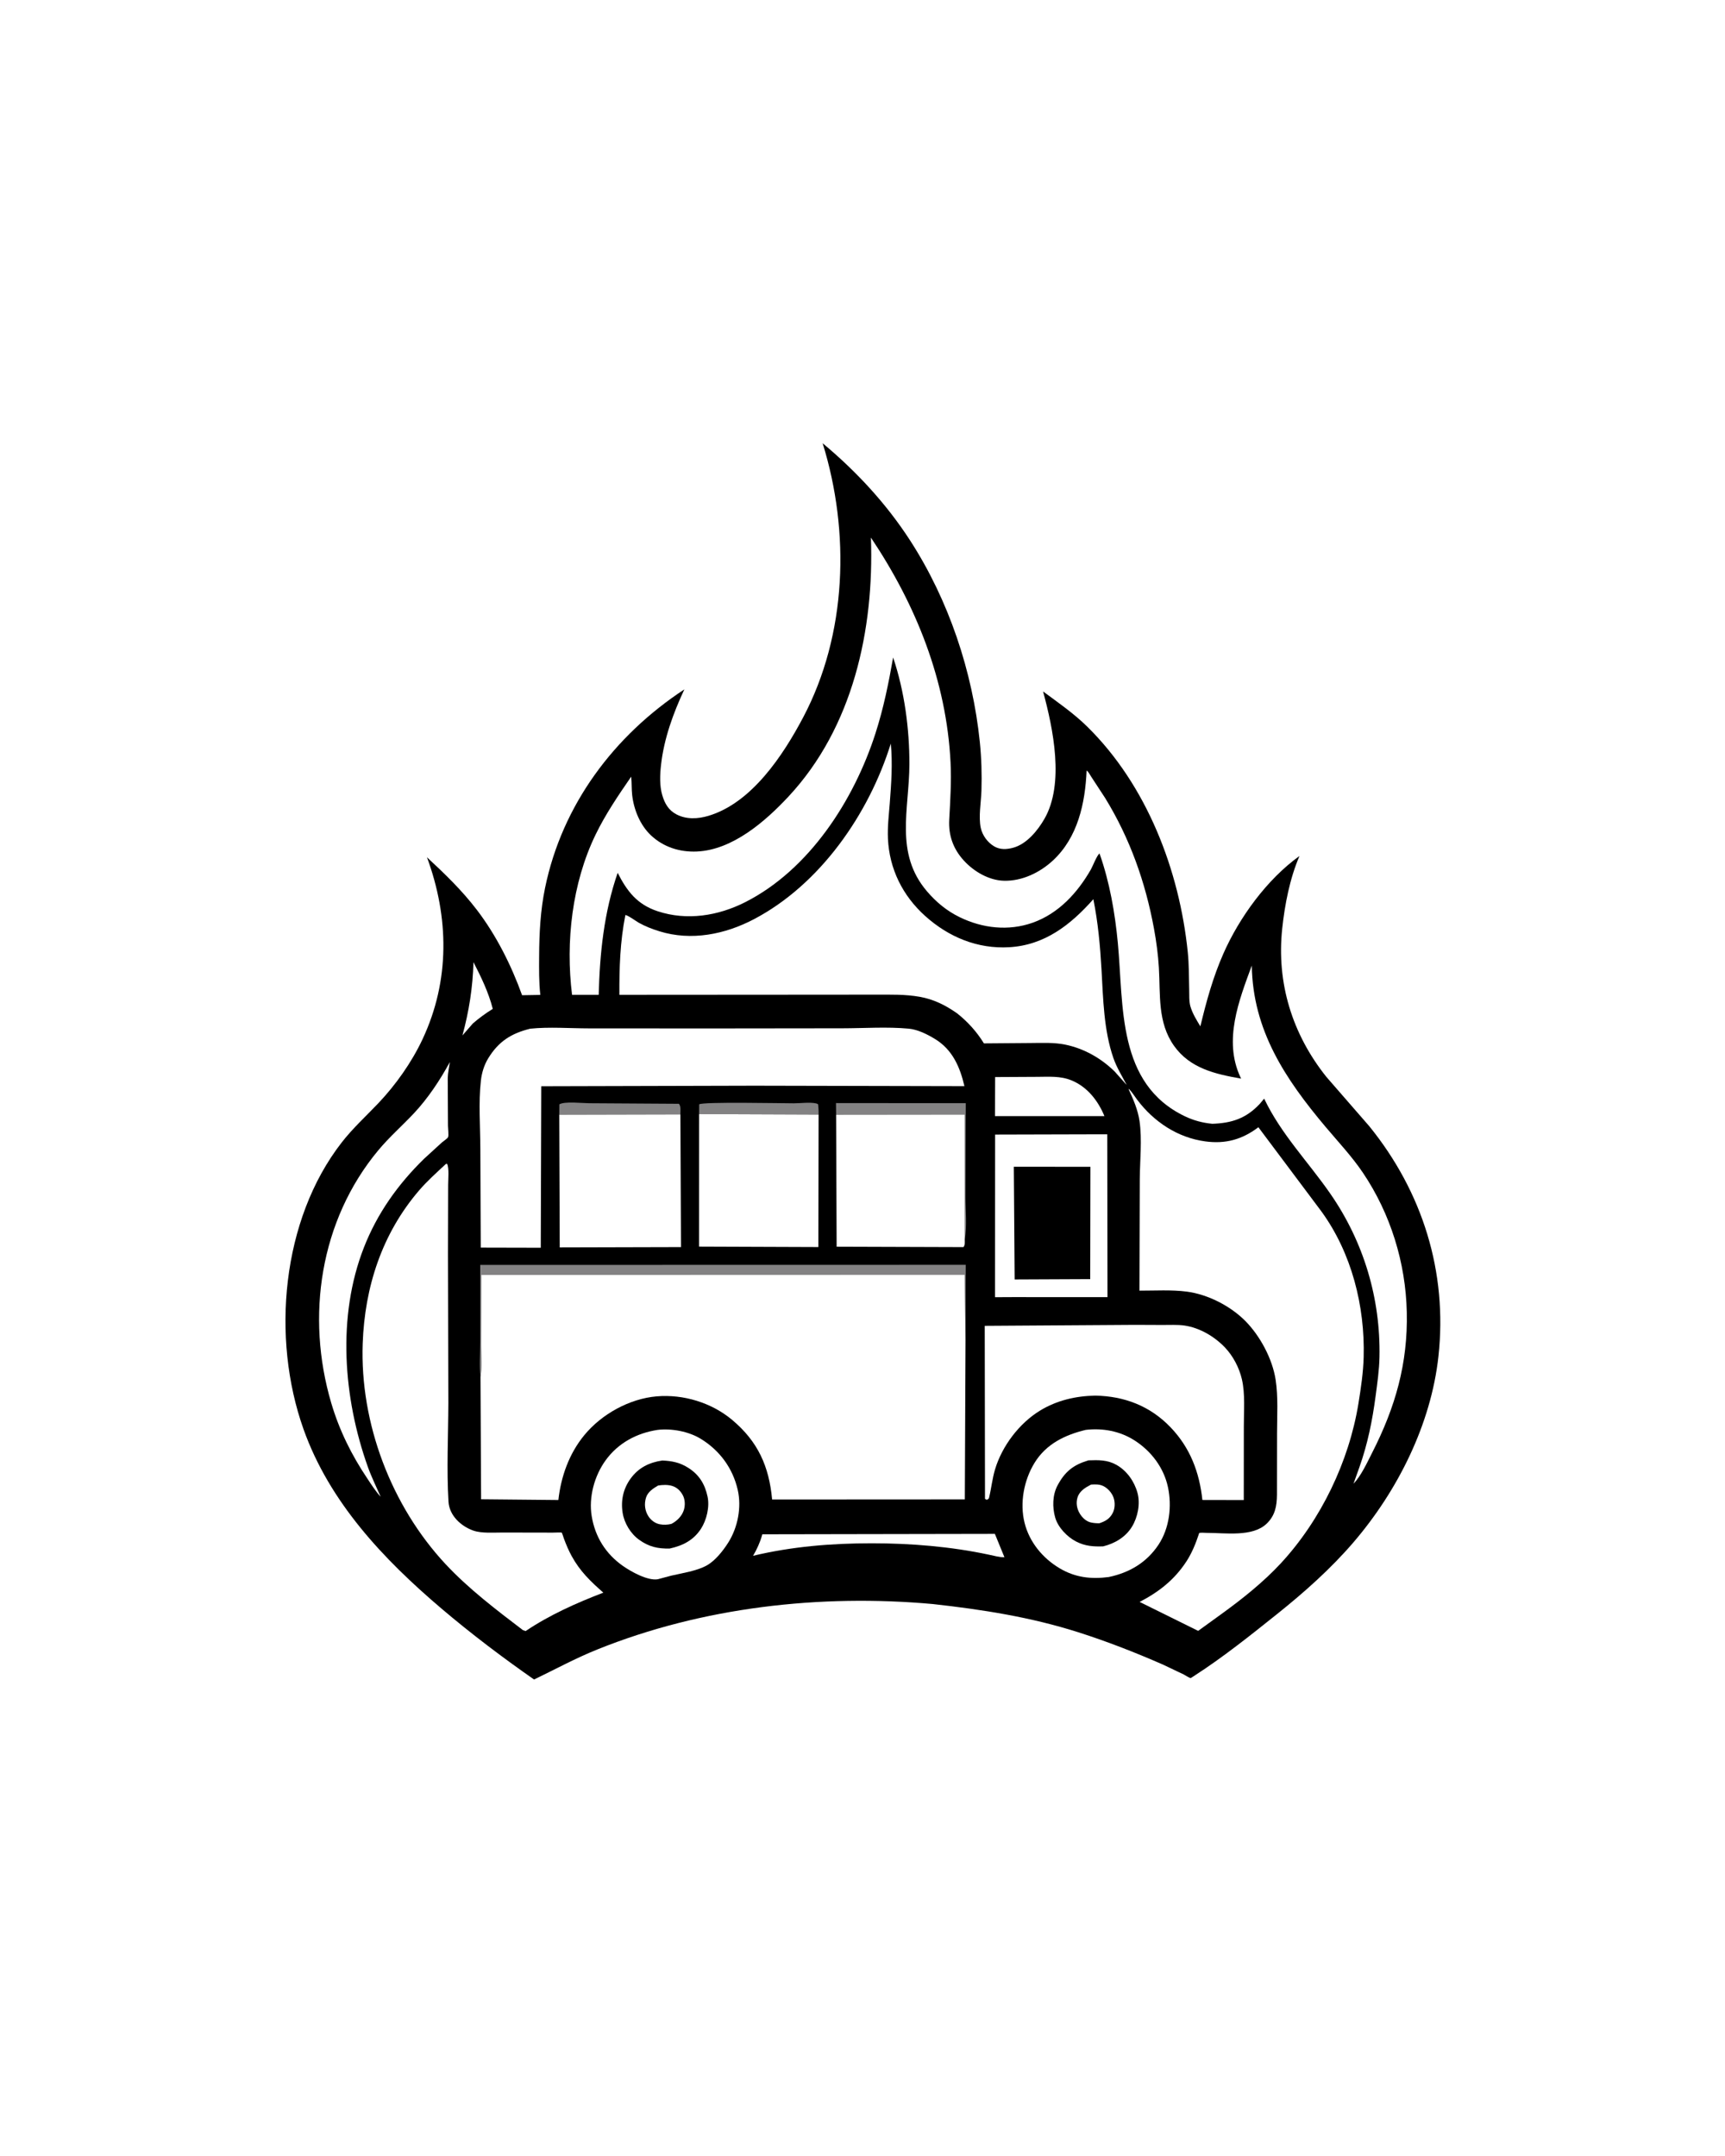 <svg version="1.1" xmlns="http://www.w3.org/2000/svg" style="display: block;" viewBox="0 0 1638 2048" width="1024" height="1280">
<path transform="translate(0,0)" fill="rgb(255,255,255)" d="M -0 -0 L 1638 0 L 1638 2048 L -0 2048 L -0 -0 z"/>
<path transform="translate(0,0)" fill="rgb(0,0,0)" d="M 781.147 421.041 C 813.19 447.777 841.566 478.342 864.299 513.505 C 900.912 570.136 923.564 637.931 930.433 704.864 C 932.006 720.194 932.429 735.598 931.972 751 C 931.649 761.868 929.013 775.929 931.355 786.536 C 932.909 793.577 937.812 800.272 943.989 803.926 C 949.654 807.278 955.857 806.937 962 805.298 C 974.9 801.855 985.347 789.019 991.756 777.902 C 1010.97 744.566 1000.13 692.235 990.501 656.811 C 1004.92 667.456 1019.68 677.668 1032.5 690.28 C 1089.06 745.934 1120.01 826.641 1127.95 904.576 C 1129.14 916.216 1128.99 927.98 1129.29 939.667 C 1129.43 944.846 1129.02 951.254 1130.51 956.211 C 1132.55 962.971 1136.28 968.943 1139.91 974.934 C 1145.59 951.216 1151.84 928.395 1161.7 906 C 1176.97 871.328 1203.24 835.275 1234.04 813.111 C 1224.87 834.42 1220.09 859.094 1217.64 882.096 C 1212.13 933.803 1227.19 982.345 1259.53 1022.88 L 1300.36 1069.82 C 1350.85 1132.13 1374.79 1208.09 1366.02 1288.43 C 1358.97 1353 1327.25 1416.2 1285.24 1465.15 C 1263.75 1490.2 1238.49 1512.63 1212.75 1533.22 C 1187.32 1553.55 1161.2 1574.46 1133.8 1592.07 C 1133.58 1592.21 1130.92 1594.03 1130.74 1594.02 C 1129.49 1593.94 1125.45 1591.29 1124.15 1590.62 L 1104.13 1581.1 C 1077.92 1569.63 1051.26 1559.21 1023.99 1550.51 C 978.558 1536.04 932.989 1528.94 885.761 1523.69 C 778.843 1514.06 667.021 1526.61 567.114 1566.85 C 546.417 1575.18 527.109 1585.7 507.071 1595.39 C 476.923 1574.36 447.008 1551.72 419 1527.9 C 363.973 1481.11 312.739 1426.97 288.057 1357.53 C 257.326 1271.08 267.095 1158.72 324.458 1085.09 C 334.912 1071.67 347.384 1060.33 359.051 1048.05 C 375.689 1030.54 390.899 1009 401.16 987.092 C 427.245 931.384 426.37 871.471 405.339 814.346 C 422.279 830.033 438.57 845.781 452.651 864.202 C 471.128 888.376 485.387 916.822 495.676 945.368 L 512.997 945.068 C 511.608 933.007 511.797 920.629 511.859 908.499 C 511.97 886.575 513.063 864.967 517.497 843.418 C 533.745 764.448 582.967 698.734 649.794 654.852 C 639.206 677.555 630.52 701.343 627.665 726.393 C 626.591 735.815 626.127 746.338 628.863 755.484 C 631.18 763.232 634.722 769.553 642.113 773.488 C 651.645 778.564 662.653 777.961 672.757 774.939 C 713.754 762.675 743.558 717.565 762.611 681.503 C 804.397 602.417 807.295 505.321 781.147 421.041 z"/>
<path transform="translate(0,0)" fill="rgb(255,255,255)" d="M 449.51 913.995 C 456.852 928.2 463.88 942.768 467.832 958.331 C 461.046 962.53 455.032 966.942 448.969 972.158 L 439.028 983.561 C 445.318 960.407 448.818 937.986 449.51 913.995 z"/>
<path transform="translate(0,0)" fill="rgb(131,130,131)" d="M 663.824 1058.28 L 663.896 1049 C 667.645 1046.47 742.78 1048.03 753.664 1048.04 C 759.951 1048.06 769.221 1046.77 775 1048.15 C 775.98 1048.38 776.108 1048.53 776.846 1049 C 777.187 1052.28 777.42 1055.43 777.304 1058.73 L 663.824 1058.28 z"/>
<path transform="translate(0,0)" fill="rgb(131,130,131)" d="M 530.976 1058.84 L 531.074 1049 C 536.343 1045.97 552.919 1047.95 559.453 1047.97 L 644.642 1048.5 C 646.758 1051.05 645.969 1055.27 646.02 1058.57 L 530.976 1058.84 z"/>
<path transform="translate(0,0)" fill="rgb(131,130,131)" d="M 793.939 1058.83 L 793.814 1047.81 L 917.088 1047.92 L 916.866 1136.86 C 916.849 1149.43 918.47 1165.07 916.145 1177.35 L 915.999 1058.7 L 793.939 1058.83 z"/>
<path transform="translate(0,0)" fill="rgb(255,255,255)" d="M 723.842 1457.44 L 944.738 1457.05 L 953.81 1479.22 C 949.117 1479.39 943.411 1477.66 938.745 1476.74 C 902.524 1469.04 864.832 1465.98 827.847 1465.98 C 789.663 1465.98 752.263 1468.99 715.064 1477.86 C 718.6 1471.92 721.661 1465.16 723.553 1458.5 L 723.842 1457.44 z"/>
<path transform="translate(0,0)" fill="rgb(255,255,255)" d="M 944.978 1023.11 L 984.918 1022.9 C 996.107 1022.86 1006.93 1021.91 1017.5 1026.25 C 1032.61 1032.47 1042.75 1045.6 1048.79 1060.21 L 944.844 1060.22 L 944.978 1023.11 z"/>
<path transform="translate(0,0)" fill="rgb(131,130,131)" d="M 456.16 1308.03 C 454.956 1297.49 455.898 1285.87 455.901 1275.18 L 455.923 1201.55 L 917.061 1201.46 L 916.85 1273.03 L 916.049 1210.83 L 456.906 1210.97 L 456.758 1278.2 C 456.736 1287.64 457.742 1298.83 456.16 1308.03 z"/>
<path transform="translate(0,0)" fill="rgb(255,255,255)" d="M 427.079 1008.83 C 426.355 1013.91 425.223 1018.86 425.06 1024.01 L 425.293 1069.41 C 425.312 1071.78 426.15 1078.61 425.383 1080.21 C 424.755 1081.53 420.877 1084.05 419.51 1085.24 L 402.512 1100.79 C 377.615 1125.18 358.123 1152.55 345.386 1185.13 C 319.814 1250.55 325.843 1328.04 349.182 1393.43 C 352.609 1403.03 357.266 1412.43 361.363 1421.78 C 356.55 1416.59 352.795 1410.64 348.887 1404.77 C 333.801 1382.36 322.084 1358.7 314.426 1332.77 C 290.147 1250.57 303.652 1159.29 359.136 1092.62 C 369.442 1080.23 381.819 1069.39 392.85 1057.63 C 406.309 1043.28 417.694 1026.08 427.079 1008.83 z"/>
<path transform="translate(0,0)" fill="rgb(255,255,255)" d="M 663.824 1058.28 L 777.304 1058.73 L 777.066 1184.58 L 663.79 1184.16 L 663.824 1058.28 z"/>
<path transform="translate(0,0)" fill="rgb(255,255,255)" d="M 530.976 1058.84 L 646.02 1058.57 L 646.601 1184.62 L 531.43 1184.92 L 530.976 1058.84 z"/>
<path transform="translate(0,0)" fill="rgb(255,255,255)" d="M 793.939 1058.83 L 915.999 1058.7 L 916.145 1177.35 C 916.107 1180.23 916.606 1182.25 914.907 1184.64 L 794.43 1184.25 L 793.939 1058.83 z"/>
<path transform="translate(0,0)" fill="rgb(255,255,255)" d="M 624.29 1358.28 C 637.684 1356.67 653.932 1359.71 665.474 1366.8 C 683.437 1377.84 695.806 1394.66 700.514 1415.32 C 704.286 1431.87 700.522 1451.02 691.5 1465.3 C 686.608 1473.05 679.055 1482.66 670.88 1487.13 C 661.418 1492.31 647.789 1494.31 637.326 1496.73 L 624.569 1500.14 C 614.897 1501.77 599.045 1492.84 591.452 1487.5 C 575.012 1475.94 565.039 1459.87 561.785 1440.19 C 558.811 1422.22 564.355 1401.92 574.97 1387.23 C 586.898 1370.72 604.479 1361.35 624.29 1358.28 z"/>
<path transform="translate(0,0)" fill="rgb(0,0,0)" d="M 628.858 1387.35 C 638.23 1387.74 645.671 1389.29 653.657 1394.39 C 663.932 1400.94 669.311 1409.86 671.837 1421.61 C 673.939 1431.39 670.949 1443.95 665.535 1452.27 C 658.464 1463.13 648.239 1468.27 635.887 1470.97 C 624.557 1471.22 616.114 1469.33 606.781 1462.6 C 598.724 1456.8 592.717 1446.84 591.174 1437.04 C 589.314 1425.21 591.773 1414.02 598.87 1404.34 C 606.372 1394.12 616.562 1389.12 628.858 1387.35 z"/>
<path transform="translate(0,0)" fill="rgb(255,255,255)" d="M 624.851 1411.12 C 628.97 1410.42 633.849 1410.23 637.919 1411.4 C 642.595 1412.74 645.906 1415.93 648.219 1420.12 C 650.499 1424.25 650.735 1429.81 649.342 1434.31 C 647.541 1440.13 642.804 1444.83 637.5 1447.55 C 634.143 1448.46 629.936 1448.6 626.5 1447.93 C 621.981 1447.05 618.067 1444.1 615.612 1440.26 C 612.245 1434.99 611.537 1428.68 613.356 1422.7 C 615.046 1417.15 620.162 1413.9 624.851 1411.12 z"/>
<path transform="translate(0,0)" fill="rgb(255,255,255)" d="M 1031.02 1358.26 C 1047.25 1356.37 1063.6 1359.4 1077.5 1368.33 C 1093.28 1378.46 1105.21 1394.25 1109.13 1412.7 C 1112.99 1430.88 1110.52 1451.7 1100.1 1467.39 C 1088.84 1484.34 1072.46 1493.93 1052.83 1498.04 C 1036.11 1500.25 1021.12 1498.5 1006.46 1489.86 C 990.205 1480.27 977.493 1464.93 972.911 1446.47 C 968.232 1427.63 972.302 1406.07 982.352 1389.66 C 993.375 1371.65 1011.2 1363.05 1031.02 1358.26 z"/>
<path transform="translate(0,0)" fill="rgb(0,0,0)" d="M 1033.62 1387.19 C 1043.18 1386.86 1051.55 1386.65 1060.14 1391.46 C 1070.09 1397.02 1077.23 1407.23 1080.19 1418.14 C 1082.99 1428.48 1080.48 1441.04 1075.01 1450.11 C 1068.97 1460.1 1058.69 1466.15 1047.59 1468.9 C 1038.26 1469.23 1030.42 1468.69 1021.93 1464.33 C 1013.41 1459.96 1004.71 1450.92 1002.03 1441.57 C 999.225 1431.8 999.397 1420.11 1004.25 1411.01 C 1011.33 1397.75 1019.35 1391.47 1033.62 1387.19 z"/>
<path transform="translate(0,0)" fill="rgb(255,255,255)" d="M 1036.12 1410.2 C 1040.1 1409.94 1044.02 1409.82 1047.7 1411.61 C 1052.03 1413.73 1055.91 1418.14 1057.48 1422.69 C 1059.06 1427.26 1058.86 1433.04 1056.61 1437.29 C 1053.69 1442.82 1049.67 1445.04 1044.02 1446.94 C 1041.33 1446.99 1038.64 1446.81 1036 1446.22 C 1031.49 1445.23 1027.84 1441.77 1025.47 1437.92 C 1022.58 1433.23 1021.58 1427.62 1023.26 1422.33 C 1025.19 1416.22 1030.8 1412.93 1036.12 1410.2 z"/>
<path transform="translate(0,0)" fill="rgb(255,255,255)" d="M 1036.23 1077.51 L 1051.48 1077.52 L 1051.69 1232.15 L 960.972 1232.14 L 944.867 1232.22 L 944.957 1077.75 L 1036.23 1077.51 z"/>
<path transform="translate(0,0)" fill="rgb(0,0,0)" d="M 962.726 1108.28 L 1035.46 1108.36 L 1035.28 1215.06 L 963.516 1215.38 L 962.726 1108.28 z"/>
<path transform="translate(0,0)" fill="rgb(255,255,255)" d="M 1077.66 1258.49 L 1103.46 1258.6 C 1110.3 1258.68 1118.04 1258.15 1124.75 1259.13 C 1139.2 1261.23 1153.22 1269.49 1163.2 1279.92 C 1170.95 1288.01 1176.78 1299.19 1179.32 1310.07 C 1182.63 1324.17 1181.11 1340.76 1181.19 1355.21 L 1181.13 1424.94 L 1141.83 1424.86 C 1138.99 1398.43 1130.19 1375.16 1111.5 1355.71 C 1092.12 1335.54 1067.73 1326.2 1040.13 1325.72 C 1021.6 1326.03 1003.65 1330.18 987.697 1339.89 C 967.873 1351.97 951.511 1373.62 944.878 1395.83 C 942.227 1404.71 941.36 1413.88 939.172 1422.83 C 938.893 1423.98 937.965 1424.14 937 1424.73 L 935.344 1423.77 L 935.104 1259.42 L 1077.66 1258.49 z"/>
<path transform="translate(0,0)" fill="rgb(255,255,255)" d="M 423.475 1105.5 L 424.416 1105.52 C 426.567 1109.49 425.425 1120.66 425.455 1125.51 L 425.3 1191.03 L 425.649 1332.93 C 425.553 1363.87 423.921 1395.67 425.784 1426.5 C 426.575 1439.59 437.569 1449.78 449.381 1453.93 C 457.305 1456.71 468.971 1455.72 477.373 1455.76 L 524.818 1455.85 C 526.055 1455.85 532.921 1455.55 533.322 1455.85 C 533.704 1456.14 535.093 1460.7 535.421 1461.58 C 537.54 1467.25 539.822 1472.74 542.741 1478.07 C 550.698 1492.6 560.565 1502.05 572.85 1512.87 C 547.459 1522.61 521.642 1534.1 499.042 1549.36 L 496.51 1548.5 C 471.284 1529.33 444.62 1508.99 422.982 1485.77 C 371.425 1430.46 341.574 1351.92 344.289 1276.14 C 346.21 1222.53 362.551 1172 397.784 1130.87 C 405.62 1121.72 414.679 1113.71 423.475 1105.5 z"/>
<path transform="translate(0,0)" fill="rgb(255,255,255)" d="M 503.347 977.169 C 521.378 975.29 541.156 976.857 559.378 976.869 L 676.226 976.926 L 799.876 976.784 C 820.515 976.756 842.422 975.231 862.898 977.13 C 871.489 977.927 880.526 982.49 887.781 986.908 C 904.513 997.097 911.594 1013.59 915.805 1031.76 L 716.5 1031.32 L 513.895 1031.85 L 513.425 1185.25 L 456.41 1185.12 L 456.025 1091.43 C 455.975 1070.27 454.189 1047.47 456.541 1026.52 C 457.374 1019.1 459.576 1011.78 463.468 1005.39 C 473.326 989.203 485.363 981.667 503.347 977.169 z"/>
<path transform="translate(0,0)" fill="rgb(255,255,255)" d="M 845.88 706.323 C 847.691 725.368 846.343 744.133 844.885 763.151 C 844.031 774.283 842.665 785.359 843.166 796.549 C 844.458 825.388 857.152 850.9 878.534 870.115 C 900.786 890.111 928.145 901.519 958.359 899.773 C 992.16 897.819 1016.75 878.413 1038.26 854.165 C 1042.73 876.388 1044.72 898.42 1046.01 921.023 C 1047.59 948.749 1048.12 978.57 1057.29 1005.03 C 1060.4 1013.99 1065.56 1022.31 1069.97 1030.7 L 1058.46 1017.8 C 1045.57 1005.15 1029.14 995.852 1011.4 992.276 C 1000.61 990.103 989.681 990.7 978.746 990.765 L 934.329 991.119 C 927.529 980.07 918.998 970.621 908.841 962.568 C 897.754 954.817 886.801 949.284 873.358 946.877 C 859.41 944.38 845.259 944.841 831.149 944.811 L 772.967 944.86 L 588.087 944.98 C 587.973 919.287 588.756 894.504 593.768 869.244 C 595.532 868.971 604.257 875.242 606.484 876.5 C 612.691 880.005 619.386 882.555 626.182 884.661 C 656.458 894.045 688.548 887.576 716.082 873.059 C 778.945 839.916 825.083 773.156 845.88 706.323 z"/>
<path transform="translate(0,0)" fill="rgb(255,255,255)" d="M 1071.7 1034.5 L 1072.25 1034.58 C 1075.08 1037.52 1077.25 1041.13 1079.7 1044.4 C 1095.53 1065.52 1118.18 1080.69 1144.63 1084.23 C 1163.95 1086.82 1179.56 1082.43 1195.01 1070.78 L 1254.83 1150.68 C 1283.61 1190.26 1296.31 1240.66 1295 1289.18 C 1294.61 1303.71 1292.39 1318.7 1290.06 1333.06 C 1281.11 1388.29 1254.35 1443.95 1216.31 1485.01 C 1199.9 1502.71 1179.99 1518.64 1160.49 1532.75 L 1137.81 1549.17 L 1082.22 1521.69 C 1100.44 1512.21 1115.1 1500.83 1126.55 1483.37 C 1131.83 1475.32 1135.57 1466.08 1138.55 1456.98 C 1138.63 1456.74 1138.57 1456.39 1138.79 1456.26 C 1139.75 1455.66 1144.63 1456.09 1146 1456.09 C 1163.22 1456.04 1189.38 1460.26 1202.82 1447.39 C 1210.92 1439.62 1212.54 1430.64 1212.65 1419.89 L 1212.72 1361.29 C 1212.76 1344.66 1213.9 1326.97 1211.37 1310.52 C 1208.31 1290.69 1196.57 1268.89 1182.57 1254.77 C 1168.46 1240.54 1146.97 1229.5 1126.92 1226.91 C 1112.4 1225.02 1096.69 1226.03 1082.03 1225.99 L 1082.35 1120.28 C 1082.47 1102.43 1084.66 1082.49 1082.13 1064.98 C 1080.59 1054.27 1076.2 1044.25 1071.7 1034.5 z"/>
<path transform="translate(0,0)" fill="rgb(255,255,255)" d="M 826.994 510.655 C 869.978 574.786 898.765 646.617 902.635 724.373 C 903.531 742.39 902.357 760.56 901.373 778.558 C 900.557 793.5 905.096 806.282 915.184 817.381 C 924.666 827.813 939.038 836.316 953.5 836.637 C 970.677 837.018 987.557 828.835 999.908 817.353 C 1023.58 795.344 1030.51 762.895 1031.86 731.973 C 1033.6 732.947 1035 735.972 1036.16 737.705 L 1049.48 758.073 C 1072.98 796.379 1087.72 837.938 1095.84 882.064 C 1098.07 894.163 1099.77 906.938 1100.5 919.219 C 1102.03 944.993 1099.08 971.123 1114.87 993.417 C 1130.12 1014.95 1154.29 1020.33 1178.62 1024.6 L 1177.76 1022.82 C 1161.79 988.115 1176.44 950.525 1188.75 917.197 C 1189.68 978.654 1220.49 1024.83 1258.66 1070.23 C 1270.74 1084.59 1283.93 1098.59 1294.41 1114.17 C 1320.57 1153.08 1334.91 1199.46 1335.96 1246.33 C 1337.07 1295.24 1325.07 1336.78 1303.05 1380 C 1298.21 1389.5 1292.65 1401.76 1285.34 1409.45 L 1290.93 1393.78 C 1298.76 1371.76 1303.3 1349.28 1306.34 1326.18 C 1307.97 1313.84 1309.77 1301.6 1310.02 1289.14 C 1311.14 1233.46 1295.08 1179.75 1263.38 1133.97 C 1242.36 1103.61 1216.49 1077.3 1200.5 1043.6 L 1196.31 1048.6 C 1183.26 1062.48 1169.76 1066.84 1151.25 1067.51 C 1141.98 1066.58 1133.53 1064.38 1125.1 1060.33 C 1060.6 1029.35 1067.17 955.676 1061.53 895.885 C 1058.82 867.107 1053.77 838.085 1044.14 810.767 C 1041.8 812.084 1037.6 822.975 1035.92 825.901 C 1023.25 848.065 1005.31 867.695 980.768 876.441 C 957.739 884.65 932.992 881.833 911.266 871.218 C 899.058 865.253 889.156 857.079 880.339 846.793 C 849.219 810.488 863.424 768.694 863.54 726 C 863.631 692.382 858.87 656.529 848.089 624.564 C 843.713 649.359 839.015 672.667 831.292 696.696 C 810.907 760.116 768.422 826.205 707.551 857.007 C 681.797 870.039 652.188 874.771 624.438 865.599 C 604.968 859.164 595.358 846.637 586.456 829.108 C 573.431 866.718 569.474 905.455 568.439 945.002 L 543.134 944.988 C 536.871 894.613 543.144 838.962 565.44 792.914 C 574.861 773.456 587.058 755.523 599.293 737.769 C 599.938 743.567 599.578 749.428 600.235 755.234 C 601.803 769.103 607.774 783.809 618.077 793.498 C 630.034 804.744 645.496 809.562 661.668 808.866 C 695.572 807.406 726.693 780.244 748.613 756.751 C 810.012 690.948 830.107 598.073 826.994 510.655 z"/>
<path transform="translate(0,0)" fill="rgb(255,255,255)" d="M 456.16 1308.03 C 457.742 1298.83 456.736 1287.64 456.758 1278.2 L 456.906 1210.97 L 916.049 1210.83 L 916.85 1273.03 L 916.19 1424.32 L 733.164 1424.42 C 730.274 1392.96 719.734 1369.35 695.207 1348.78 C 675.671 1332.39 648.886 1324.24 623.5 1326.41 C 597.697 1328.62 571.214 1343.26 554.821 1363.2 C 540.334 1380.82 532.654 1402.45 530.128 1424.89 L 456.745 1424.18 L 456.16 1308.03 z"/>
</svg>